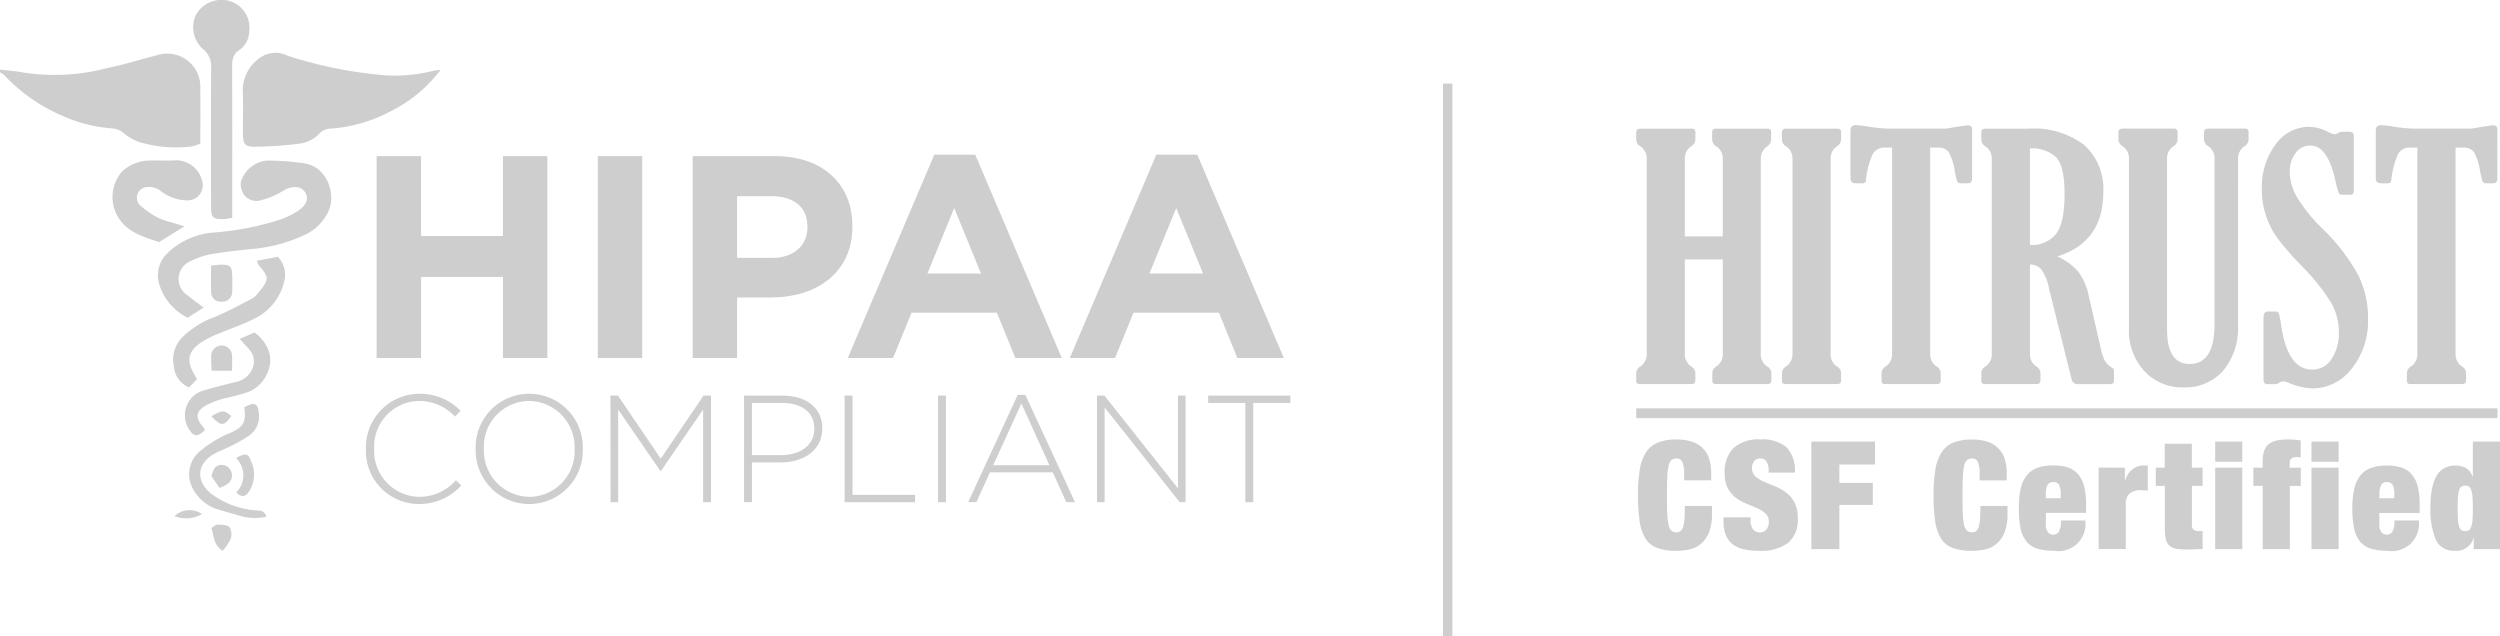 <svg xmlns="http://www.w3.org/2000/svg" width="266.938" height="67.923" viewBox="0 0 266.938 67.923">
  <g id="Group_125042" data-name="Group 125042" transform="translate(-1356.923 -12304.413)">
    <path id="Path_77873" data-name="Path 77873" d="M0,21.885c.841.1,1.7.145,2.523.314a21.989,21.989,0,0,0,8.849-.462c1.8-.365,3.561-.924,5.342-1.374a3.534,3.534,0,0,1,4.67,3.595c.029,1.9.006,3.792.006,5.818a3.9,3.9,0,0,1-1.046.328,13.76,13.76,0,0,1-5.473-.487,5.324,5.324,0,0,1-1.582-.884,2.209,2.209,0,0,0-1.388-.579,15.771,15.771,0,0,1-5.06-1.26,18.6,18.6,0,0,1-6.371-4.4A2.958,2.958,0,0,0,0,22.17Z" transform="translate(1356.923 12289.963)" fill="#cecece"/>
    <path id="Path_77874" data-name="Path 77874" d="M112.041,21.618a15.277,15.277,0,0,1-5.6,4.564,15.917,15.917,0,0,1-6.374,1.733,1.594,1.594,0,0,0-.961.507,3.69,3.69,0,0,1-2.266,1.1,40.65,40.65,0,0,1-4.524.314c-1.186.02-1.38-.245-1.391-1.442-.011-1.568.046-3.136-.02-4.7a4.245,4.245,0,0,1,1.847-3.358,2.863,2.863,0,0,1,2.985-.2,46.383,46.383,0,0,0,9.422,1.984,16.662,16.662,0,0,0,6.069-.385c.265-.063.542-.077.812-.114Z" transform="translate(1291.937 12290.244)" fill="#cecece"/>
    <path id="Path_77875" data-name="Path 77875" d="M64.075,75.817,62.356,76.9a5.829,5.829,0,0,1-3-3.467,3.25,3.25,0,0,1,.8-3.387,7.946,7.946,0,0,1,5.08-2.246A30.638,30.638,0,0,0,72.311,66.4a9.111,9.111,0,0,0,1.779-.872c1.006-.647,1.257-1.442.747-2.1-.493-.636-1.417-.6-2.295-.071a7.968,7.968,0,0,1-2.309.986,1.622,1.622,0,0,1-2.127-1.155,1.722,1.722,0,0,1-.06-.832,3.225,3.225,0,0,1,2.774-2.232,27.126,27.126,0,0,1,4.088.308c2.531.468,3.344,3.589,2.389,5.285a5.114,5.114,0,0,1-2.281,2.261,16.491,16.491,0,0,1-5.425,1.554c-1.6.151-3.193.328-4.772.59a8.147,8.147,0,0,0-2.118.73,2.065,2.065,0,0,0-.4,3.635c.51.419,1.052.8,1.773,1.334Z" transform="translate(1314.605 12261.434)" fill="#cecece"/>
    <path id="Path_77876" data-name="Path 77876" d="M76.53,23.257a7.032,7.032,0,0,1-.778.128c-1.328.037-1.485-.1-1.485-1.423-.009-4.883-.02-9.77.009-14.653A2.349,2.349,0,0,0,73.4,5.237a3.145,3.145,0,0,1-.764-3.623A3.139,3.139,0,0,1,75.874.023a2.96,2.96,0,0,1,2.463,3.353,2.422,2.422,0,0,1-1,1.933c-.787.476-.821,1.155-.818,1.944.02,4.789.011,9.579.011,14.368v1.636Z" transform="translate(1305.191 12304.413)" fill="#cecece"/>
    <path id="Path_77877" data-name="Path 77877" d="M49.831,67.061l-2.72,1.685c-1.477-.513-2.988-.9-4.048-2.2a4.157,4.157,0,0,1,.117-5.359,4.413,4.413,0,0,1,2.988-1.152c.946-.031,1.9.046,2.845-.031a2.89,2.89,0,0,1,2.745,2.417,1.617,1.617,0,0,1-1.485,1.87,4.624,4.624,0,0,1-3.028-1.043,2.107,2.107,0,0,0-1.465-.376,1.14,1.14,0,0,0-.736,1.907A9.727,9.727,0,0,0,47,66.146a6.7,6.7,0,0,0,1.34.465c.4.128.81.245,1.491.45" transform="translate(1326.794 12261.518)" fill="#cecece"/>
    <path id="Path_77878" data-name="Path 77878" d="M73.787,96.609l2.241-.419a2.789,2.789,0,0,1,.65,2.748,5.889,5.889,0,0,1-3.227,3.891c-1.217.613-2.526,1.041-3.783,1.576a10.9,10.9,0,0,0-1.77.881c-1.468.972-1.665,1.956-.778,3.484.068.12.134.242.271.487-.274.285-.564.584-.85.881a2.678,2.678,0,0,1-1.622-2.292,3.343,3.343,0,0,1,.964-3.113,9.45,9.45,0,0,1,3.333-2.09c1.351-.55,2.634-1.263,3.937-1.927a2.122,2.122,0,0,0,.661-.527c1.391-1.668,1.269-1.81.162-3.113a2.022,2.022,0,0,1-.188-.465Z" transform="translate(1310.563 12235.645)" fill="#cecece"/>
    <path id="Path_77879" data-name="Path 77879" d="M75.117,125.207c.659-.285,1.135-.487,1.6-.687,1.762,1.388,2.167,3.173,1.015,4.975a3.832,3.832,0,0,1-1.574,1.337,22.348,22.348,0,0,1-2.583.707,8.724,8.724,0,0,0-2.218.861c-.961.627-.944,1.32-.145,2.2a1.964,1.964,0,0,1,.2.342c-.767.716-1.106.727-1.576.111a2.772,2.772,0,0,1,1.152-4.248c1.214-.379,2.455-.684,3.692-.992a2.381,2.381,0,0,0,1.676-1.192,1.942,1.942,0,0,0-.271-2.349c-.274-.314-.559-.621-.961-1.066Z" transform="translate(1307.397 12215.391)" fill="#cecece"/>
    <path id="Path_77880" data-name="Path 77880" d="M79.073,163.349a5.657,5.657,0,0,1-3.256-.225c-.6-.143-1.18-.331-1.77-.5A4.532,4.532,0,0,1,71.039,160a3.208,3.208,0,0,1,.81-3.538,12.409,12.409,0,0,1,2.323-1.574,5.884,5.884,0,0,1,.9-.425c1.548-.659,1.859-1.189,1.622-2.785,1.083-.616,1.482-.442,1.568.653a2.493,2.493,0,0,1-1.038,2.358,15.584,15.584,0,0,1-1.956,1.123c-.63.328-1.317.55-1.919.918-1.739,1.06-1.793,2.862-.208,4.151a9.131,9.131,0,0,0,4.69,1.79c.442.063.978-.1,1.237.69Z" transform="translate(1306.304 12196.229)" fill="#cecece"/>
    <path id="Path_77881" data-name="Path 77881" d="M79.034,99.233a10.25,10.25,0,0,1,1.112-.114c.961.02,1.112.174,1.149,1.172.02.562.023,1.126-.006,1.688a1.039,1.039,0,0,1-1.155,1.092,1,1,0,0,1-1.089-1.012c-.034-.924-.009-1.85-.009-2.828Z" transform="translate(1300.424 12233.551)" fill="#cecece"/>
    <path id="Path_77882" data-name="Path 77882" d="M81.305,132.1H79.13a16.562,16.562,0,0,1-.054-1.668,1.116,1.116,0,0,1,2.218-.057c.046.51.011,1.032.011,1.725" transform="translate(1300.396 12211.896)" fill="#cecece"/>
    <path id="Path_77883" data-name="Path 77883" d="M88.434,174.279a2.579,2.579,0,0,0-.034-3.663c.992-.553,1.283-.519,1.568.251a3.394,3.394,0,0,1-.208,3.381c-.388.536-.827.579-1.323.034Z" transform="translate(1293.724 12182.705)" fill="#cecece"/>
    <path id="Path_77884" data-name="Path 77884" d="M80.357,199.306c-1.049-.718-.892-1.645-1.2-2.44.257-.148.459-.362.653-.356.445.017,1.032,0,1.28.262a1.513,1.513,0,0,1,.131,1.269,5.369,5.369,0,0,1-.867,1.266" transform="translate(1300.33 12163.924)" fill="#cecece"/>
    <path id="Path_77885" data-name="Path 77885" d="M80.054,176.6c-.325-.476-.584-.858-.864-1.266.185-.582.311-1.2,1.12-1.2a1.136,1.136,0,0,1,1.06.944c.1.9-.533,1.2-1.317,1.519" transform="translate(1300.309 12179.917)" fill="#cecece"/>
    <path id="Path_77886" data-name="Path 77886" d="M79.13,154.617c1.226-.684,1.291-.681,2.147-.029-.8,1.112-1.095,1.126-2.147.029" transform="translate(1300.352 12194.243)" fill="#cecece"/>
    <path id="Path_77887" data-name="Path 77887" d="M65.35,191.716a2.332,2.332,0,0,1,2.936-.217,3.394,3.394,0,0,1-2.936.217" transform="translate(1310.203 12167.806)" fill="#cecece"/>
    <path id="Path_77888" data-name="Path 77888" d="M141.07,58.48h4.741v8.53h8.743V58.48H159.3V80.032h-4.741V71.38h-8.743v8.652H141.07Z" transform="translate(1256.068 12262.604)" fill="#cecece"/>
    <rect id="Rectangle_39145" data-name="Rectangle 39145" width="4.741" height="21.552" transform="translate(1420.755 12321.084)" fill="#cecece"/>
    <path id="Path_77889" data-name="Path 77889" d="M259.44,58.48h8.806c5.143,0,8.25,3.047,8.25,7.452v.063c0,4.989-3.88,7.575-8.712,7.575h-3.6v6.466H259.44Zm8.5,10.867c2.372,0,3.757-1.417,3.757-3.264V66.02c0-2.124-1.477-3.264-3.849-3.264h-3.663v6.588h3.757Z" transform="translate(1171.443 12262.604)" fill="#cecece"/>
    <path id="Path_77890" data-name="Path 77890" d="M326.777,57.94h4.373l9.237,21.706h-4.957l-1.97-4.835h-9.114l-1.97,4.835H317.54Zm4.989,12.686-2.862-6.99-2.862,6.99h5.724Z" transform="translate(1129.906 12262.99)" fill="#cecece"/>
    <path id="Path_77891" data-name="Path 77891" d="M409.937,57.94h4.373l9.237,21.706h-4.957l-1.97-4.835H407.5l-1.97,4.835H400.7l9.237-21.706m4.989,12.686-2.862-6.99-2.862,6.99h5.724Z" transform="translate(1070.453 12262.99)" fill="#cecece"/>
    <path id="Path_77892" data-name="Path 77892" d="M137.06,153.415v-.031a5.718,5.718,0,0,1,5.687-5.884,6.005,6.005,0,0,1,4.422,1.819l-.6.619a5.224,5.224,0,0,0-3.834-1.673,4.863,4.863,0,0,0-4.795,5.086v.031a4.9,4.9,0,0,0,4.809,5.12,5.21,5.21,0,0,0,3.917-1.77l.57.553a6,6,0,0,1-4.518,1.981A5.654,5.654,0,0,1,137.06,153.415Z" transform="translate(1258.936 12198.962)" fill="#cecece"/>
    <path id="Path_77893" data-name="Path 77893" d="M178.16,153.415v-.031a5.722,5.722,0,1,1,11.44-.034v.031a5.722,5.722,0,1,1-11.44.034m10.562,0v-.031a4.923,4.923,0,0,0-4.858-5.12,4.868,4.868,0,0,0-4.826,5.086v.031a4.924,4.924,0,0,0,4.861,5.12,4.867,4.867,0,0,0,4.826-5.086Z" transform="translate(1229.553 12198.962)" fill="#cecece"/>
    <path id="Path_77894" data-name="Path 77894" d="M228.65,148.18h.8l4.567,6.728,4.567-6.728h.8v11.375h-.844v-9.881l-4.5,6.548h-.066l-4.5-6.548v9.881h-.812Z" transform="translate(1193.456 12198.476)" fill="#cecece"/>
    <path id="Path_77895" data-name="Path 77895" d="M278.67,148.18H282.8c2.5,0,4.225,1.283,4.225,3.478v.031c0,2.389-2.064,3.623-4.436,3.623h-3.07v4.242h-.844V148.18Zm3.965,6.354c2.112,0,3.544-1.106,3.544-2.794v-.031c0-1.8-1.4-2.745-3.444-2.745h-3.219v5.573h3.122Z" transform="translate(1157.695 12198.476)" fill="#cecece"/>
    <path id="Path_77896" data-name="Path 77896" d="M316.34,148.18h.844v10.6h6.679v.781H316.34V148.18Z" transform="translate(1130.765 12198.476)" fill="#cecece"/>
    <rect id="Rectangle_39146" data-name="Rectangle 39146" width="0.844" height="11.375" transform="translate(1457.082 12346.656)" fill="#cecece"/>
    <path id="Path_77897" data-name="Path 77897" d="M367.907,147.89h.812l5.3,11.457h-.927l-1.445-3.184h-6.711l-1.445,3.184h-.878Zm3.381,7.509-2.99-6.582L365.29,155.4Z" transform="translate(1097.685 12198.684)" fill="#cecece"/>
    <path id="Path_77898" data-name="Path 77898" d="M410.87,148.18h.8l7.848,9.9v-9.9h.812v11.375h-.633l-8.011-10.109v10.109h-.812Z" transform="translate(1063.183 12198.476)" fill="#cecece"/>
    <path id="Path_77899" data-name="Path 77899" d="M456.485,148.961H452.52v-.781h8.775v.781h-3.965v10.6h-.844Z" transform="translate(1033.406 12198.476)" fill="#cecece"/>
    <path id="Path_77900" data-name="Path 77900" d="M13.3,5.356V26.133a1.542,1.542,0,0,0,.683,1.367.851.851,0,0,1,.449.7v.79q0,.4-.456.4H8.509c-.257,0-.385-.124-.385-.369V28.2a.876.876,0,0,1,.439-.7,1.559,1.559,0,0,0,.683-1.367V16.074H5.193V26.129A1.545,1.545,0,0,0,5.861,27.5a.844.844,0,0,1,.456.7v.79q0,.4-.456.4H.386c-.259,0-.386-.124-.386-.369V28.2a.872.872,0,0,1,.456-.7,1.573,1.573,0,0,0,.666-1.367V5.356A1.53,1.53,0,0,0,.456,4.013.857.857,0,0,1,0,3.285V2.514q0-.4.456-.4H5.931c.257,0,.386.122.386.369v.806A.888.888,0,0,1,5.861,4a1.554,1.554,0,0,0-.668,1.351v8.271H9.246V5.356a1.517,1.517,0,0,0-.682-1.342.856.856,0,0,1-.456-.72v-.78c0-.269.15-.4.454-.4h5.459c.255,0,.385.122.385.369v.806a.9.9,0,0,1-.423.729,1.552,1.552,0,0,0-.675,1.351" transform="translate(1531.629 12316.035)" fill="#cecece"/>
    <path id="Path_77901" data-name="Path 77901" d="M94.243,26.131a1.544,1.544,0,0,0,.668,1.369.844.844,0,0,1,.454.7v.79c0,.269-.15.4-.454.4H89.435c-.257,0-.385-.124-.385-.369V28.2a.867.867,0,0,1,.454-.7,1.573,1.573,0,0,0,.668-1.369V5.356A1.529,1.529,0,0,0,89.5,4.013a.855.855,0,0,1-.454-.72v-.78c0-.269.15-.4.454-.4h5.48c.259,0,.386.122.386.367v.808a.886.886,0,0,1-.454.72,1.556,1.556,0,0,0-.668,1.351Z" transform="translate(1458.144 12316.035)" fill="#cecece"/>
    <path id="Path_77902" data-name="Path 77902" d="M139.42,2.4V24.39a1.549,1.549,0,0,0,.666,1.369.844.844,0,0,1,.456.7v.79q0,.4-.456.4h-5.474c-.257,0-.386-.124-.386-.369v-.825a.872.872,0,0,1,.456-.7,1.573,1.573,0,0,0,.668-1.369V2.4h-.773a1.4,1.4,0,0,0-1.272.648,8.778,8.778,0,0,0-.746,2.861c-.023.2-.145.3-.369.3h-.683q-.594,0-.6-.509V.6q0-.6.561-.6a9.688,9.688,0,0,1,1.246.14,15.128,15.128,0,0,0,2.176.227h6.21q.475-.068,1.159-.192c.7-.1,1.087-.157,1.159-.157.315,0,.474.147.474.439V5.7q0,.509-.456.509h-.668c-.269,0-.43-.077-.482-.229a11.043,11.043,0,0,1-.253-1.14,5.991,5.991,0,0,0-.65-1.975A1.351,1.351,0,0,0,140.21,2.4Z" transform="translate(1423.601 12317.776)" fill="#cecece"/>
    <path id="Path_77903" data-name="Path 77903" d="M215.99,16.621v9.51a1.547,1.547,0,0,0,.666,1.369.844.844,0,0,1,.456.7v.79q0,.4-.456.4h-5.48c-.257,0-.386-.124-.386-.369V28.2a.872.872,0,0,1,.456-.7,1.573,1.573,0,0,0,.666-1.369V5.356a1.531,1.531,0,0,0-.661-1.342.856.856,0,0,1-.456-.72v-.78q0-.4.456-.4h4.6a8.87,8.87,0,0,1,5.932,1.748,6.308,6.308,0,0,1,2.035,5.069q0,5.28-4.894,6.825a6.507,6.507,0,0,1,2.185,1.589,6.324,6.324,0,0,1,1.15,2.6l1.279,5.567a5.307,5.307,0,0,0,.481,1.447,2.378,2.378,0,0,0,.781.711.372.372,0,0,1,.159.332v1.005a.35.35,0,0,1-.309.386.355.355,0,0,1-.076,0h-3.5a.635.635,0,0,1-.647-.566l-2.405-9.645a4.8,4.8,0,0,0-.851-2.071,1.647,1.647,0,0,0-1.183-.491m0-12.389v10.3a3.284,3.284,0,0,0,2.8-1.192q.9-1.192.895-4.247,0-2.984-.9-3.92A3.715,3.715,0,0,0,216,4.232" transform="translate(1357.683 12316.035)" fill="#cecece"/>
    <path id="Path_77904" data-name="Path 77904" d="M307.348,23.065a7.054,7.054,0,0,1-1.6,4.91,5.389,5.389,0,0,1-4.177,1.771A5.554,5.554,0,0,1,297.347,28a6.42,6.42,0,0,1-1.645-4.6V5.352A1.528,1.528,0,0,0,295.034,4a.881.881,0,0,1-.454-.718V2.512c0-.267.15-.4.454-.4h5.476c.257,0,.386.122.386.367v.808a.883.883,0,0,1-.456.718,1.528,1.528,0,0,0-.666,1.349V23.59q0,3.648,2.421,3.648,2.648,0,2.65-4.279V5.352A1.533,1.533,0,0,0,304.178,4a.883.883,0,0,1-.456-.718V2.512c0-.267.152-.4.456-.4h3.912q.388,0,.388.367v.808a.883.883,0,0,1-.456.718,1.528,1.528,0,0,0-.668,1.349Z" transform="translate(1288.538 12316.035)" fill="#cecece"/>
    <path id="Path_77905" data-name="Path 77905" d="M383.661,28.48h-.874c-.292,0-.439-.159-.439-.475V21.391q0-.668.474-.668h.755a.393.393,0,0,1,.4.2,7.953,7.953,0,0,1,.271,1.4q.722,4.6,3.283,4.6a2.383,2.383,0,0,0,2.1-1.159,4.958,4.958,0,0,0,.764-2.807,6.363,6.363,0,0,0-.816-3.158,22.587,22.587,0,0,0-3.146-3.929,32.616,32.616,0,0,1-2.569-2.94,9.024,9.024,0,0,1-1.224-2.361,8.594,8.594,0,0,1-.465-2.894,7.554,7.554,0,0,1,1.465-4.789A4.395,4.395,0,0,1,387.189,1a4.682,4.682,0,0,1,2.069.549,1.953,1.953,0,0,0,.668.246.7.7,0,0,0,.386-.143,1.01,1.01,0,0,1,.524-.124h.648c.339,0,.51.157.51.472V7.817c0,.292-.129.437-.386.437H390.8a.442.442,0,0,1-.413-.175,8.5,8.5,0,0,1-.35-1.272Q389.214,3,387.355,3a1.886,1.886,0,0,0-1.606.842,3.256,3.256,0,0,0-.6,1.947,5.593,5.593,0,0,0,.711,2.622,17.21,17.21,0,0,0,2.833,3.518,20.747,20.747,0,0,1,3.765,4.9,10.218,10.218,0,0,1,1.049,4.588,8.154,8.154,0,0,1-1.748,5.418,5.294,5.294,0,0,1-4.149,2.1,7.008,7.008,0,0,1-2.51-.568,2.015,2.015,0,0,0-.648-.192.931.931,0,0,0-.456.175.719.719,0,0,1-.334.126" transform="translate(1216.261 12316.951)" fill="#cecece"/>
    <path id="Path_77906" data-name="Path 77906" d="M460.337,2.4V24.39a1.545,1.545,0,0,0,.668,1.369.844.844,0,0,1,.454.7v.79c0,.269-.15.4-.454.4h-5.483c-.257,0-.385-.124-.385-.369v-.825a.867.867,0,0,1,.454-.7,1.573,1.573,0,0,0,.666-1.369V2.4h-.771a1.4,1.4,0,0,0-1.272.648,8.818,8.818,0,0,0-.745,2.861.322.322,0,0,1-.34.3l-.029,0h-.685q-.594,0-.6-.509V.6q0-.6.561-.6a9.658,9.658,0,0,1,1.246.14A15.153,15.153,0,0,0,455.8.367h6.212q.472-.068,1.157-.192,1.049-.157,1.159-.157c.315,0,.474.147.474.439V5.7q0,.509-.456.509h-.666c-.271,0-.432-.077-.482-.229a11.382,11.382,0,0,1-.255-1.14,5.969,5.969,0,0,0-.65-1.975A1.353,1.353,0,0,0,461.12,2.4Z" transform="translate(1158.781 12317.776)" fill="#cecece"/>
    <path id="Path_77907" data-name="Path 77907" d="M5.806,194.375a.657.657,0,0,0-.626-.35.785.785,0,0,0-.54.175,1.174,1.174,0,0,0-.3.627A6.937,6.937,0,0,0,4.2,196.04c-.021.51-.031,1.15-.031,1.923s.01,1.412.031,1.923a6.99,6.99,0,0,0,.138,1.215,1.174,1.174,0,0,0,.3.626.787.787,0,0,0,.54.175.7.7,0,0,0,.449-.138.873.873,0,0,0,.274-.458,4.338,4.338,0,0,0,.136-.86c.026-.358.04-.813.04-1.358H8.975v.851a5.218,5.218,0,0,1-.322,1.979A3.079,3.079,0,0,1,7.8,203.13a2.823,2.823,0,0,1-1.213.6,6.465,6.465,0,0,1-1.407.152,5.856,5.856,0,0,1-2.059-.306,2.479,2.479,0,0,1-1.255-1.021,4.816,4.816,0,0,1-.619-1.849,19.062,19.062,0,0,1-.175-2.741,16.317,16.317,0,0,1,.2-2.783,4.7,4.7,0,0,1,.683-1.849,2.719,2.719,0,0,1,1.269-1.021,5.275,5.275,0,0,1,1.954-.318,5.067,5.067,0,0,1,1.72.259,2.746,2.746,0,0,1,1.793,1.872,5.265,5.265,0,0,1,.2,1.5v.734H6v-.643a3.136,3.136,0,0,0-.194-1.342" transform="translate(1530.745 12159.345)" fill="#cecece"/>
    <path id="Path_77908" data-name="Path 77908" d="M58.126,195.269a1.717,1.717,0,0,0-.21-.874.7.7,0,0,0-.648-.364.811.811,0,0,0-.7.313,1.171,1.171,0,0,0-.225.7,1.148,1.148,0,0,0,.362.893,3.335,3.335,0,0,0,.909.57q.549.241,1.175.491a5.177,5.177,0,0,1,1.173.652,3.22,3.22,0,0,1,.909,1.049,3.482,3.482,0,0,1,.362,1.7,3.186,3.186,0,0,1-1.049,2.66,4.792,4.792,0,0,1-3.022.83,7.978,7.978,0,0,1-1.648-.152,2.954,2.954,0,0,1-1.206-.524,2.37,2.37,0,0,1-.748-.989,3.9,3.9,0,0,1-.257-1.51v-.4H56.2v.273a1.534,1.534,0,0,0,.273,1.036.914.914,0,0,0,.7.3.853.853,0,0,0,.715-.322,1.249,1.249,0,0,0,.259-.794,1.176,1.176,0,0,0-.35-.893,3.077,3.077,0,0,0-.874-.563q-.524-.234-1.133-.474a4.947,4.947,0,0,1-1.134-.627,3.084,3.084,0,0,1-.874-1.014,3.383,3.383,0,0,1-.35-1.64,3.586,3.586,0,0,1,.933-2.669A3.907,3.907,0,0,1,57.209,192a4,4,0,0,1,2.839.844,3.589,3.589,0,0,1,.874,2.693h-2.8Z" transform="translate(1487.645 12159.336)" fill="#cecece"/>
    <path id="Path_77909" data-name="Path 77909" d="M113.8,193.31v2.447h-3.81v1.961h3.569v2.354h-3.569v4.719H107V193.31Z" transform="translate(1443.331 12158.254)" fill="#cecece"/>
    <path id="Path_77910" data-name="Path 77910" d="M186.366,194.391a.661.661,0,0,0-.627-.35.781.781,0,0,0-.538.175,1.175,1.175,0,0,0-.306.628,6.785,6.785,0,0,0-.136,1.213c-.021.51-.031,1.15-.031,1.923s.01,1.412.031,1.923a6.838,6.838,0,0,0,.136,1.215,1.174,1.174,0,0,0,.306.626.781.781,0,0,0,.538.175.711.711,0,0,0,.451-.138.875.875,0,0,0,.273-.458,4.1,4.1,0,0,0,.136-.86c.028-.358.04-.813.04-1.358h2.894v.851a5.184,5.184,0,0,1-.322,1.979,3.076,3.076,0,0,1-.851,1.213,2.831,2.831,0,0,1-1.215.6,6.467,6.467,0,0,1-1.407.152,5.846,5.846,0,0,1-2.057-.306,2.479,2.479,0,0,1-1.255-1.021,4.758,4.758,0,0,1-.619-1.849,18.811,18.811,0,0,1-.175-2.741,16.316,16.316,0,0,1,.2-2.783,4.718,4.718,0,0,1,.683-1.849,2.715,2.715,0,0,1,1.271-1.021,5.265,5.265,0,0,1,1.945-.315,5.071,5.071,0,0,1,1.73.259,2.881,2.881,0,0,1,1.148.731,2.839,2.839,0,0,1,.643,1.141,5.2,5.2,0,0,1,.2,1.5v.731h-2.9v-.643a3.14,3.14,0,0,0-.192-1.342" transform="translate(1381.744 12159.329)" fill="#cecece"/>
    <path id="Path_77911" data-name="Path 77911" d="M236.656,214.124a1.328,1.328,0,0,0,.241.94.766.766,0,0,0,.545.234.689.689,0,0,0,.6-.315,2.277,2.277,0,0,0,.217-1.2h2.606a2.9,2.9,0,0,1-3.408,3.23,5.66,5.66,0,0,1-1.748-.232,2.376,2.376,0,0,1-1.141-.773,3.3,3.3,0,0,1-.62-1.4,10.345,10.345,0,0,1-.175-2.106,9.188,9.188,0,0,1,.194-2.132,3.5,3.5,0,0,1,.659-1.416,2.585,2.585,0,0,1,1.15-.8,5.027,5.027,0,0,1,1.681-.25,4.959,4.959,0,0,1,1.519.21,2.446,2.446,0,0,1,1.094.7,3.119,3.119,0,0,1,.659,1.286,7.665,7.665,0,0,1,.217,1.986v.884h-4.293Zm1.423-4.116a.652.652,0,0,0-.636-.322.636.636,0,0,0-.619.322,2.3,2.3,0,0,0-.175,1.014v.385h1.591v-.385a2.3,2.3,0,0,0-.161-1.014" transform="translate(1338.717 12146.204)" fill="#cecece"/>
    <path id="Path_77912" data-name="Path 77912" d="M285.318,208.165v1.383h.031a2.309,2.309,0,0,1,.773-1.2,1.866,1.866,0,0,1,1.173-.411h.467v2.7c-.128-.023-.252-.038-.371-.049s-.236-.016-.35-.016a1.88,1.88,0,0,0-1.2.337,1.46,1.46,0,0,0-.426,1.206v4.744h-2.9v-8.7Z" transform="translate(1298.49 12146.182)" fill="#cecece"/>
    <path id="Path_77913" data-name="Path 77913" d="M318.348,197.157V194.6h2.895v2.557h1.148V199.1h-1.141v4.149a.678.678,0,0,0,.175.524.762.762,0,0,0,.524.152h.442v1.923c-.267,0-.537.009-.8.024s-.524.024-.771.024a9.316,9.316,0,0,1-1.126-.058,1.536,1.536,0,0,1-.764-.281,1.269,1.269,0,0,1-.435-.666,4.069,4.069,0,0,1-.136-1.166V199.1h-.965v-1.94Z" transform="translate(1269.715 12157.19)" fill="#cecece"/>
    <path id="Path_77914" data-name="Path 77914" d="M356.6,195.465H353.71V193.31H356.6Zm0,9.327H353.71v-8.7H356.6Z" transform="translate(1239.743 12158.255)" fill="#cecece"/>
    <path id="Path_77915" data-name="Path 77915" d="M377,196.955v-1.945h1v-.627a3.888,3.888,0,0,1,.136-1.11,1.573,1.573,0,0,1,.451-.731,1.887,1.887,0,0,1,.827-.411,5.339,5.339,0,0,1,1.258-.133,6.621,6.621,0,0,1,.683.024c.241.024.475.04.7.073v1.825a1.128,1.128,0,0,0-.217-.04h-.266a.83.83,0,0,0-.482.143.524.524,0,0,0-.208.467v.524h1.189v1.945H380.9v6.749h-2.9v-6.754Z" transform="translate(1220.523 12159.338)" fill="#cecece"/>
    <path id="Path_77916" data-name="Path 77916" d="M415.424,195.465H412.53V193.31h2.895Zm0,9.327H412.53v-8.7h2.895Z" transform="translate(1191.204 12158.255)" fill="#cecece"/>
    <path id="Path_77917" data-name="Path 77917" d="M440.385,214.174a1.328,1.328,0,0,0,.241.94.767.767,0,0,0,.547.234.7.7,0,0,0,.6-.315,2.278,2.278,0,0,0,.217-1.2h2.6a2.9,2.9,0,0,1-3.4,3.23,5.659,5.659,0,0,1-1.748-.232,2.384,2.384,0,0,1-1.141-.773,3.285,3.285,0,0,1-.619-1.4,10.226,10.226,0,0,1-.185-2.106,9.182,9.182,0,0,1,.21-2.122,3.445,3.445,0,0,1,.659-1.416,2.576,2.576,0,0,1,1.15-.8,5.019,5.019,0,0,1,1.68-.25,4.959,4.959,0,0,1,1.519.21,2.446,2.446,0,0,1,1.094.7,3.1,3.1,0,0,1,.659,1.286,7.664,7.664,0,0,1,.217,1.986v.884h-4.305Zm1.423-4.116a.649.649,0,0,0-.634-.322.633.633,0,0,0-.613.322,2.273,2.273,0,0,0-.175,1.014v.385h1.592v-.385a2.271,2.271,0,0,0-.163-1.014Z" transform="translate(1170.598 12146.154)" fill="#cecece"/>
    <path id="Path_77918" data-name="Path 77918" d="M492.667,193.31v11.482h-2.8V203.6h-.033a1.863,1.863,0,0,1-1.979,1.365,2.077,2.077,0,0,1-2.026-1.141,8.305,8.305,0,0,1-.58-3.569,9.356,9.356,0,0,1,.194-2.075,4.021,4.021,0,0,1,.538-1.351,2.023,2.023,0,0,1,.844-.739,2.621,2.621,0,0,1,1.094-.225,2.273,2.273,0,0,1,1.1.266,1.573,1.573,0,0,1,.715.94h.033V193.31Zm-4.489,8.3a3.286,3.286,0,0,0,.121.748.615.615,0,0,0,.668.507.685.685,0,0,0,.4-.112.732.732,0,0,0,.248-.4,3.287,3.287,0,0,0,.121-.748c.021-.309.033-.7.033-1.157s-.012-.863-.033-1.175a3.282,3.282,0,0,0-.121-.746.732.732,0,0,0-.248-.4.685.685,0,0,0-.4-.112.615.615,0,0,0-.668.507,3.282,3.282,0,0,0-.121.746q-.033.467-.033,1.175t.033,1.157" transform="translate(1131.193 12158.255)" fill="#cecece"/>
    <rect id="Rectangle_39148" data-name="Rectangle 39148" width="91.965" height="1.049" transform="translate(1531.629 12348.015)" fill="#cecece"/>
    <line id="Line_2307" data-name="Line 2307" y2="59" transform="translate(1511.5 12313.336)" fill="none" stroke="#cecece" stroke-width="1"/>
  </g>
</svg>

